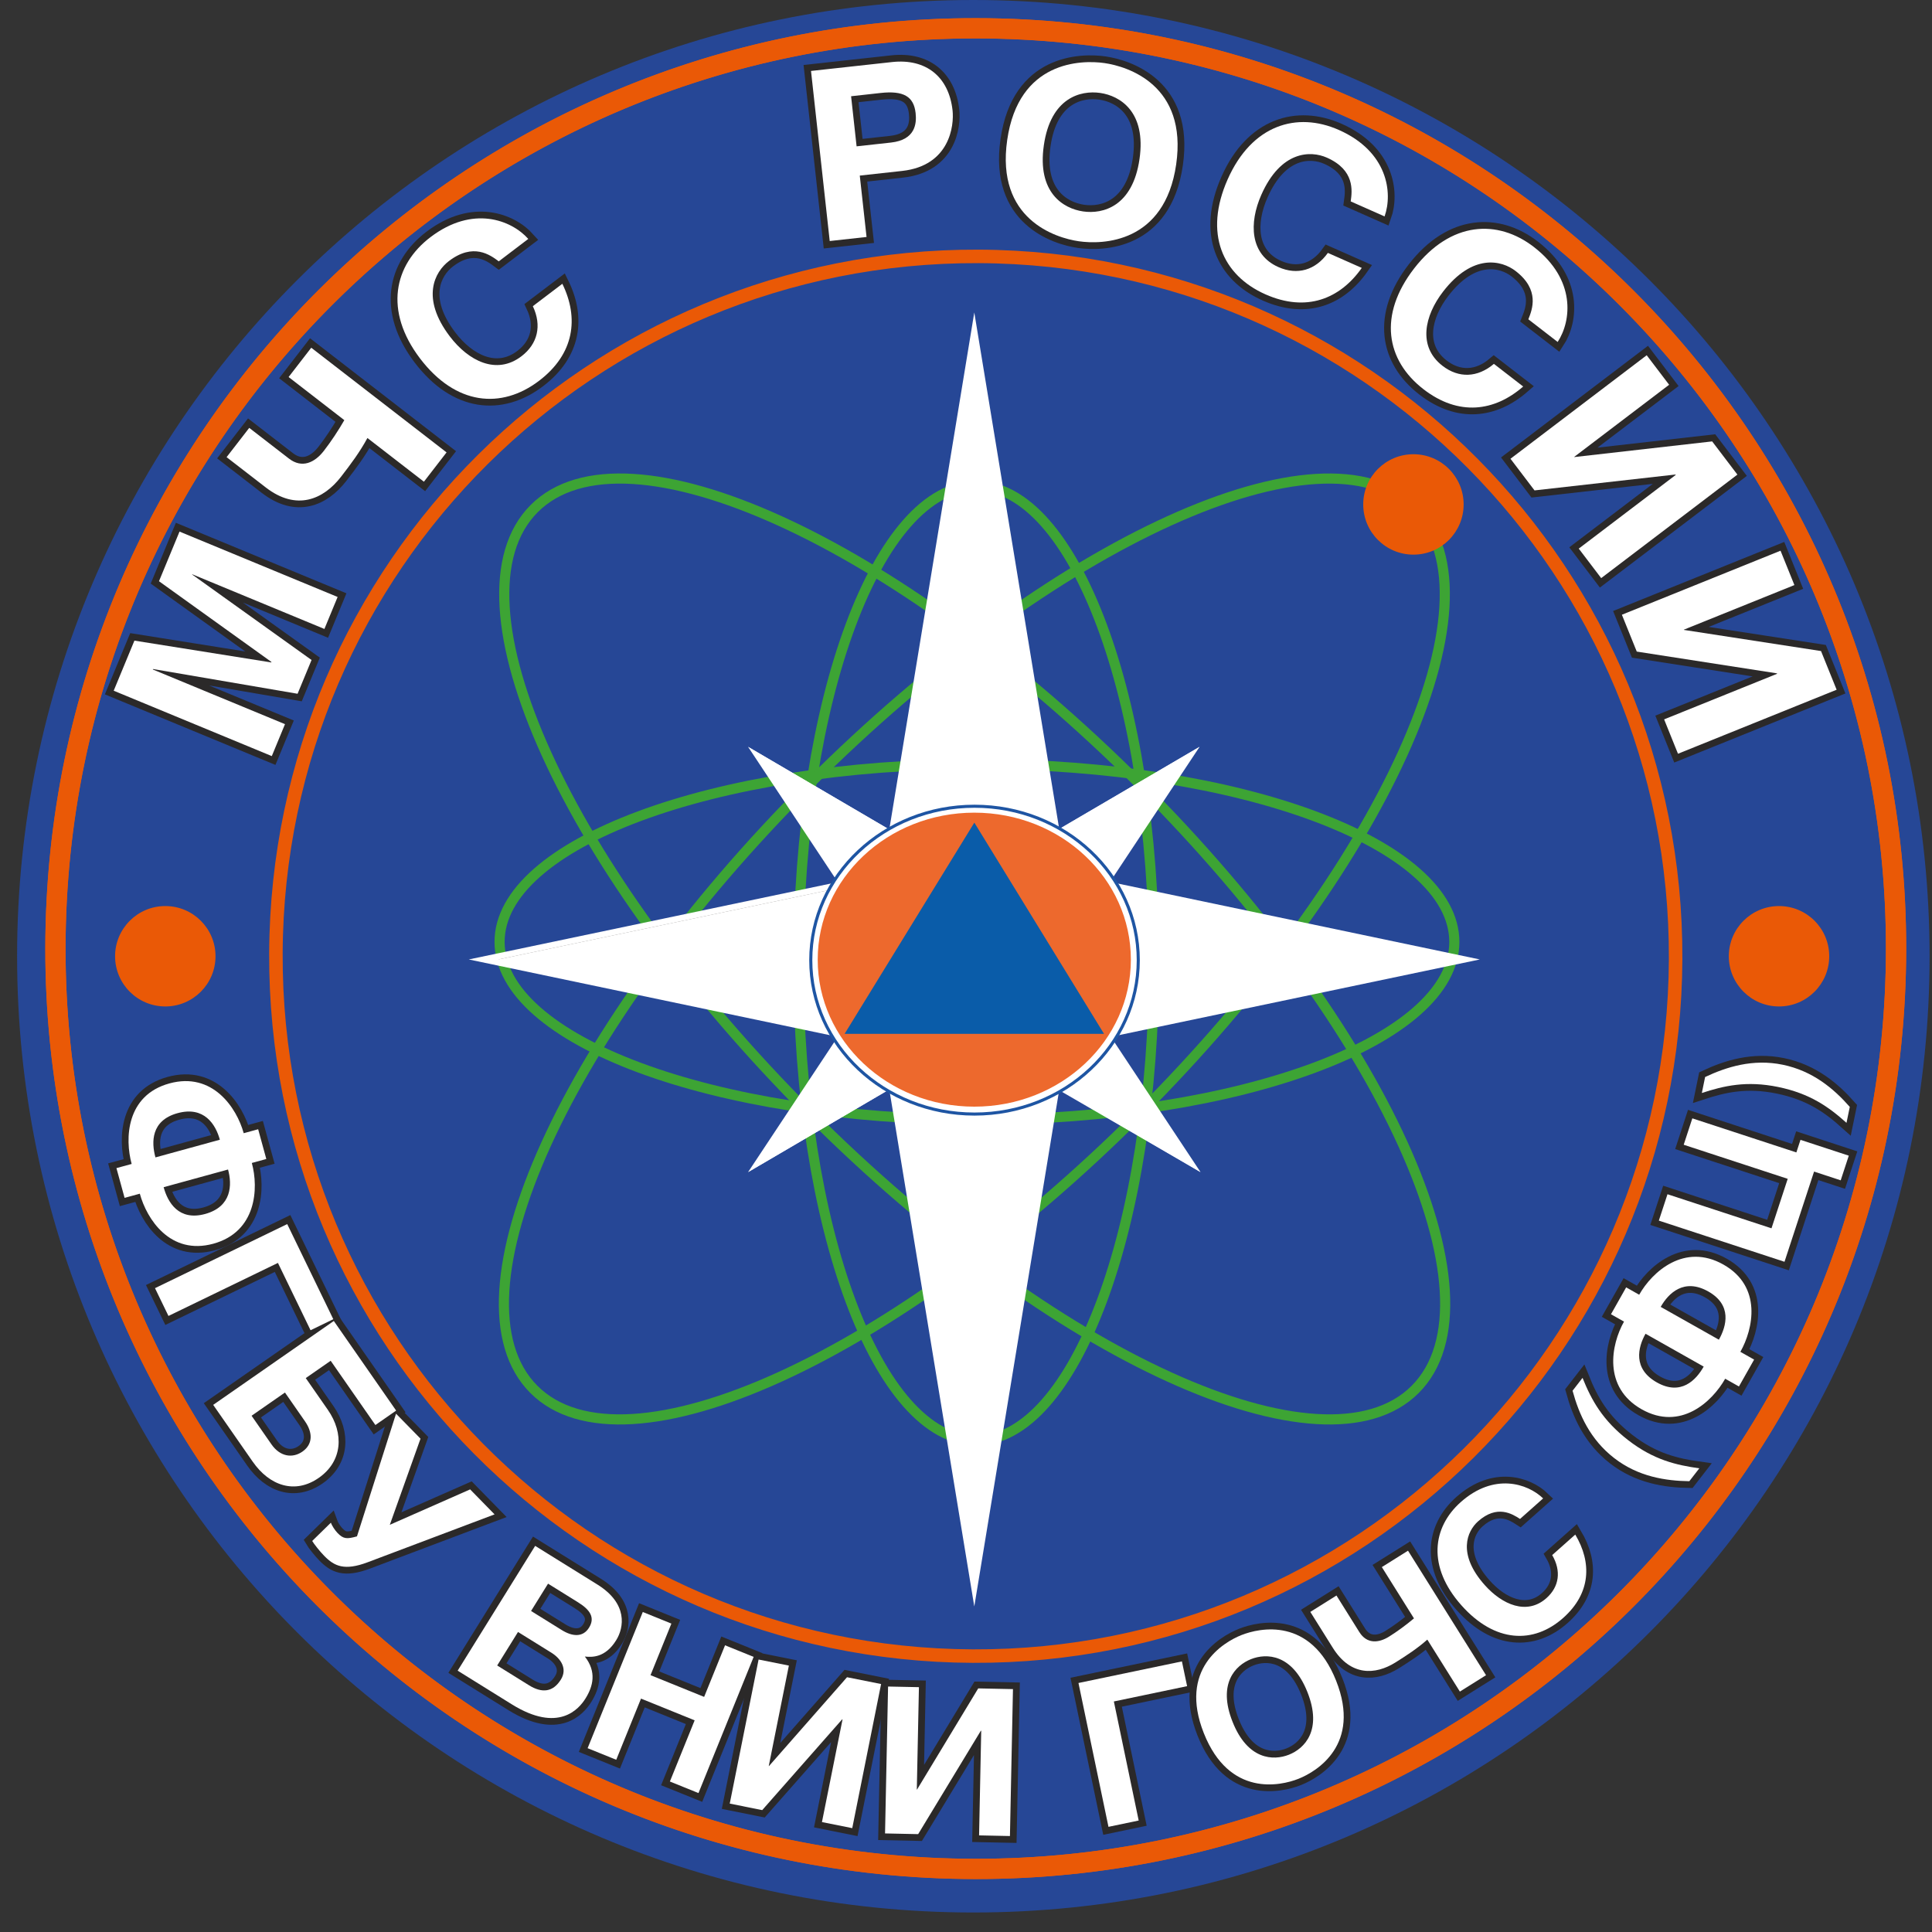 <svg width="113" height="113" viewBox="0 0 113 113" fill="none" xmlns="http://www.w3.org/2000/svg">
<rect x="0" y="0" width="113" height="113" fill="#333333" stroke="none"/>
<g clip-path="url(#clip0_3854_11698)">
<path fill-rule="evenodd" clip-rule="evenodd" d="M56.929 111.859C87.819 111.859 112.859 86.819 112.859 55.929C112.859 25.04 87.819 0 56.929 0C26.04 0 1 25.04 1 55.929C1 86.82 26.04 111.859 56.929 111.859Z" fill="#264796"/>
<path fill-rule="evenodd" clip-rule="evenodd" d="M57.069 109.311C86.797 109.311 110.897 85.211 110.897 55.483C110.897 25.755 86.797 1.656 57.069 1.656C27.342 1.656 3.242 25.755 3.242 55.483C3.242 85.211 27.342 109.311 57.069 109.311Z" stroke="#EA5906" stroke-width="1.184"/>
<path fill-rule="evenodd" clip-rule="evenodd" d="M56.893 96.863C79.5 96.962 97.907 78.716 98.005 56.108C98.104 33.501 79.857 15.095 57.25 14.996C34.643 14.897 16.237 33.145 16.138 55.751C16.039 78.358 34.285 96.765 56.893 96.863Z" stroke="#EA5906" stroke-width="0.789"/>
<path fill-rule="evenodd" clip-rule="evenodd" d="M7.862 37.469L15.866 38.745L15.878 38.719L9.299 33.995L10.5 31.092L19.747 34.916L18.974 36.787L11.242 33.588L11.237 33.602L18.222 38.602L17.405 40.577L8.951 39.13L8.939 39.158L16.669 42.355L15.897 44.223L6.65 40.399L7.862 37.469Z" stroke="#2B2929" stroke-width="0.789"/>
<path fill-rule="evenodd" clip-rule="evenodd" d="M14.578 25.026L16.9 26.822C17.664 27.413 18.406 27.061 18.942 26.369C19.372 25.813 19.777 25.2 20.139 24.574L16.88 22.052L18.205 20.338L26.119 26.46L24.794 28.174L21.49 25.618C21.049 26.436 20.515 27.15 19.944 27.887C18.917 29.215 17.341 29.901 15.543 28.509L13.253 26.738L14.578 25.026Z" stroke="#2B2929" stroke-width="0.789"/>
<path fill-rule="evenodd" clip-rule="evenodd" d="M29.172 15.286C28.668 14.908 27.684 14.182 26.257 15.268C25.423 15.902 24.6 17.426 26.309 19.676C27.393 21.103 29.03 21.954 30.493 20.842C31.453 20.114 31.701 19.041 31.165 17.908L32.891 16.598C33.866 18.592 33.606 20.694 31.527 22.273C29.321 23.949 26.653 23.709 24.567 20.965C22.449 18.177 23.043 15.494 25.179 13.87C27.658 11.987 29.914 12.869 30.898 13.974L29.172 15.286Z" stroke="#2B2929" stroke-width="0.789"/>
<path fill-rule="evenodd" clip-rule="evenodd" d="M50.101 8.559L52.111 8.338C53.538 8.181 53.621 7.23 53.553 6.612C53.445 5.64 52.844 5.29 51.504 5.438L49.779 5.629L50.101 8.559ZM50.683 13.86L48.529 14.097L47.435 4.15L52.17 3.63C54.168 3.41 55.499 4.498 55.714 6.457C55.812 7.348 55.55 9.691 52.769 9.997L50.287 10.27L50.683 13.86Z" stroke="#2B2929" stroke-width="0.789"/>
<path fill-rule="evenodd" clip-rule="evenodd" d="M63.35 12.367C64.514 12.535 66.247 12.074 66.648 9.306C67.048 6.537 65.514 5.605 64.35 5.436C63.186 5.268 61.452 5.729 61.053 8.497C60.653 11.266 62.185 12.198 63.35 12.367ZM64.603 3.69C65.966 3.887 69.462 4.977 68.793 9.614C68.123 14.253 64.461 14.309 63.099 14.111C61.736 13.915 58.24 12.826 58.91 8.187C59.577 3.55 63.239 3.494 64.603 3.69Z" stroke="#2B2929" stroke-width="0.789"/>
<path fill-rule="evenodd" clip-rule="evenodd" d="M79.001 11.78C79.089 11.155 79.247 9.945 77.607 9.22C76.649 8.796 74.916 8.812 73.772 11.396C73.047 13.034 73.094 14.878 74.774 15.622C75.876 16.11 76.934 15.81 77.666 14.792L79.648 15.67C78.373 17.487 76.408 18.274 74.019 17.218C71.487 16.097 70.407 13.644 71.803 10.493C73.221 7.293 75.855 6.515 78.309 7.601C81.156 8.861 81.475 11.263 80.982 12.658L79.001 11.78Z" stroke="#2B2929" stroke-width="0.789"/>
<path fill-rule="evenodd" clip-rule="evenodd" d="M89.391 18.675C89.626 18.09 90.07 16.952 88.652 15.856C87.823 15.215 86.136 14.816 84.408 17.051C83.311 18.468 82.916 20.27 84.368 21.395C85.321 22.132 86.421 22.093 87.376 21.282L89.089 22.607C87.415 24.067 85.319 24.361 83.254 22.762C81.065 21.068 80.602 18.428 82.71 15.702C84.854 12.934 87.597 12.808 89.72 14.451C92.183 16.355 91.917 18.763 91.106 20.001L89.391 18.675Z" stroke="#2B2929" stroke-width="0.789"/>
<path fill-rule="evenodd" clip-rule="evenodd" d="M92.072 26.723L92.08 26.733L100.142 25.817L101.618 27.759L93.651 33.813L92.339 32.087L98.013 27.776L97.996 27.754L89.752 28.683L88.346 26.832L96.313 20.778L97.625 22.504L92.072 26.723Z" stroke="#2B2929" stroke-width="0.789"/>
<path fill-rule="evenodd" clip-rule="evenodd" d="M98.485 36.829L98.491 36.843L106.509 38.079L107.422 40.341L98.143 44.086L97.332 42.075L103.94 39.409L103.93 39.383L95.732 38.11L94.862 35.955L104.141 32.21L104.952 34.22L98.485 36.829Z" stroke="#2B2929" stroke-width="0.789"/>
<path fill-rule="evenodd" clip-rule="evenodd" d="M7.862 37.469L15.866 38.745L15.878 38.719L9.299 33.995L10.5 31.092L19.747 34.916L18.974 36.787L11.242 33.588L11.237 33.602L18.222 38.602L17.405 40.577L8.951 39.13L8.939 39.158L16.669 42.355L15.897 44.223L6.65 40.399L7.862 37.469Z" fill="white"/>
<path fill-rule="evenodd" clip-rule="evenodd" d="M14.578 25.026L16.9 26.822C17.664 27.413 18.406 27.061 18.942 26.369C19.372 25.813 19.777 25.2 20.139 24.574L16.88 22.052L18.205 20.338L26.119 26.46L24.794 28.174L21.49 25.618C21.049 26.436 20.515 27.15 19.944 27.887C18.917 29.215 17.341 29.901 15.543 28.509L13.253 26.738L14.578 25.026Z" fill="white"/>
<path fill-rule="evenodd" clip-rule="evenodd" d="M29.172 15.286C28.668 14.908 27.684 14.182 26.257 15.268C25.423 15.902 24.6 17.426 26.309 19.676C27.393 21.103 29.03 21.954 30.493 20.842C31.453 20.114 31.701 19.041 31.165 17.908L32.891 16.598C33.866 18.592 33.606 20.694 31.527 22.273C29.321 23.949 26.653 23.709 24.567 20.965C22.449 18.177 23.043 15.494 25.179 13.87C27.658 11.987 29.914 12.869 30.898 13.974L29.172 15.286Z" fill="white"/>
<path fill-rule="evenodd" clip-rule="evenodd" d="M50.101 8.559L52.111 8.338C53.538 8.181 53.621 7.23 53.553 6.612C53.445 5.64 52.844 5.29 51.504 5.438L49.779 5.629L50.101 8.559ZM50.683 13.86L48.529 14.097L47.435 4.15L52.17 3.63C54.168 3.41 55.499 4.498 55.714 6.457C55.812 7.348 55.55 9.691 52.769 9.997L50.287 10.27L50.683 13.86Z" fill="white"/>
<path fill-rule="evenodd" clip-rule="evenodd" d="M63.35 12.367C64.514 12.535 66.247 12.074 66.648 9.306C67.048 6.537 65.514 5.605 64.35 5.436C63.186 5.268 61.452 5.729 61.053 8.497C60.653 11.266 62.185 12.198 63.35 12.367ZM64.603 3.69C65.966 3.887 69.462 4.977 68.793 9.614C68.123 14.253 64.461 14.309 63.099 14.111C61.736 13.915 58.24 12.826 58.91 8.187C59.577 3.55 63.239 3.494 64.603 3.69Z" fill="white"/>
<path fill-rule="evenodd" clip-rule="evenodd" d="M79.001 11.78C79.089 11.155 79.247 9.945 77.607 9.22C76.649 8.796 74.916 8.812 73.772 11.396C73.047 13.034 73.094 14.878 74.774 15.622C75.876 16.11 76.934 15.81 77.666 14.792L79.648 15.67C78.373 17.487 76.408 18.274 74.019 17.218C71.487 16.097 70.407 13.644 71.803 10.493C73.221 7.293 75.855 6.515 78.309 7.601C81.156 8.861 81.475 11.263 80.982 12.658L79.001 11.78Z" fill="white"/>
<path fill-rule="evenodd" clip-rule="evenodd" d="M89.391 18.675C89.626 18.09 90.07 16.952 88.652 15.856C87.823 15.215 86.136 14.816 84.408 17.051C83.311 18.468 82.916 20.27 84.368 21.395C85.321 22.132 86.421 22.093 87.376 21.282L89.089 22.607C87.415 24.067 85.319 24.361 83.254 22.762C81.065 21.068 80.602 18.428 82.71 15.702C84.854 12.934 87.597 12.808 89.72 14.451C92.183 16.355 91.917 18.763 91.106 20.001L89.391 18.675Z" fill="white"/>
<path fill-rule="evenodd" clip-rule="evenodd" d="M92.072 26.723L92.08 26.733L100.142 25.817L101.618 27.759L93.651 33.813L92.339 32.087L98.013 27.776L97.996 27.754L89.752 28.683L88.346 26.832L96.313 20.778L97.625 22.504L92.072 26.723Z" fill="white"/>
<path fill-rule="evenodd" clip-rule="evenodd" d="M98.485 36.829L98.491 36.843L106.509 38.079L107.422 40.341L98.143 44.086L97.332 42.075L103.94 39.409L103.93 39.383L95.732 38.11L94.862 35.955L104.141 32.21L104.952 34.22L98.485 36.829Z" fill="white"/>
<path fill-rule="evenodd" clip-rule="evenodd" d="M54.255 109.235C83.943 110.791 109.27 87.987 110.825 58.299C112.381 28.611 89.576 3.284 59.889 1.728C30.201 0.173 4.874 22.978 3.318 52.665C1.761 82.353 24.567 107.681 54.255 109.235Z" stroke="#EA5906" stroke-width="1.184"/>
<path fill-rule="evenodd" clip-rule="evenodd" d="M13.338 68.403L9.571 69.437C9.814 70.325 10.448 71.428 12.001 71.003C13.564 70.571 13.58 69.29 13.338 68.403ZM9.092 67.695L12.859 66.661C12.615 65.773 11.948 64.678 10.383 65.108C8.831 65.534 8.848 66.806 9.092 67.695ZM14.729 68.02C15.137 69.508 15 72.05 12.478 72.743C9.955 73.434 8.585 71.305 8.178 69.818L7.287 70.061L6.81 68.321L7.7 68.078C7.293 66.59 7.384 64.059 9.908 63.368C12.431 62.675 13.846 64.792 14.254 66.28L15.099 66.048L15.576 67.788L14.729 68.02Z" stroke="#2B2929" stroke-width="0.789"/>
<path fill-rule="evenodd" clip-rule="evenodd" d="M19.495 77.159L18.164 77.804L16.256 73.866L9.853 76.968L9.065 75.343L16.799 71.595L19.495 77.159Z" stroke="#2B2929" stroke-width="0.789"/>
<path fill-rule="evenodd" clip-rule="evenodd" d="M14.714 82.805L15.881 84.483C16.381 85.199 17.105 85.309 17.687 84.903C18.308 84.47 18.3 83.791 17.834 83.125L16.667 81.447L14.714 82.805ZM23.17 82.503L21.956 83.348L19.341 79.589L17.883 80.602L19.174 82.457C20.13 83.831 20.041 85.467 18.642 86.44C17.252 87.406 15.768 86.91 14.778 85.487L12.469 82.169L19.524 77.262L23.17 82.503Z" stroke="#2B2929" stroke-width="0.789"/>
<path fill-rule="evenodd" clip-rule="evenodd" d="M24.595 84.146L22.799 89.184L27.497 87.113L28.927 88.574L21.5 91.376C20.142 91.886 19.555 91.606 18.962 90.999C18.71 90.742 18.36 90.301 18.26 90.129L19.352 89.061C19.409 89.222 19.585 89.503 19.744 89.665C20.087 90.016 20.281 90.027 20.879 89.86L23.164 82.685L24.595 84.146Z" stroke="#2B2929" stroke-width="0.789"/>
<path fill-rule="evenodd" clip-rule="evenodd" d="M31.061 94.224L32.859 95.341C33.467 95.719 34.089 95.784 34.451 95.202C34.82 94.61 34.512 94.153 33.811 93.718L32.055 92.626L31.061 94.224ZM29.08 97.412L30.948 98.574C31.7 99.04 32.343 98.98 32.805 98.235C33.198 97.602 32.807 97.011 32.248 96.663L30.298 95.452L29.08 97.412ZM31.301 90.416L34.939 92.676C36.736 93.793 36.5 95.194 36.038 95.937C35.388 96.983 34.606 96.928 34.207 96.889C34.905 97.783 34.692 98.625 34.247 99.339C33.86 99.962 32.658 101.375 29.936 99.684L26.768 97.715L31.301 90.416Z" stroke="#2B2929" stroke-width="0.789"/>
<path fill-rule="evenodd" clip-rule="evenodd" d="M38.048 97.978L41.184 99.249L42.407 96.231L44.08 96.909L40.853 104.874L39.181 104.198L40.629 100.62L37.492 99.349L36.043 102.927L34.369 102.249L37.596 94.283L39.269 94.962L38.048 97.978Z" stroke="#2B2929" stroke-width="0.789"/>
<path fill-rule="evenodd" clip-rule="evenodd" d="M44.964 103.292L44.976 103.295L49.541 98.099L51.534 98.498L49.847 106.926L48.075 106.57L49.278 100.569L49.254 100.565L44.581 105.871L42.682 105.49L44.369 97.064L46.14 97.418L44.964 103.292Z" stroke="#2B2929" stroke-width="0.789"/>
<path fill-rule="evenodd" clip-rule="evenodd" d="M53.623 104.669H53.636L57.215 98.752L59.247 98.794L59.07 107.387L57.265 107.349L57.39 101.23H57.367L53.702 107.276L51.765 107.235L51.942 98.643L53.747 98.68L53.623 104.669Z" stroke="#2B2929" stroke-width="0.789"/>
<path fill-rule="evenodd" clip-rule="evenodd" d="M69.129 97.173L69.432 98.621L65.148 99.516L66.6 106.48L64.833 106.849L63.078 98.436L69.129 97.173Z" stroke="#2B2929" stroke-width="0.789"/>
<path fill-rule="evenodd" clip-rule="evenodd" d="M75.389 102.63C76.301 102.268 77.356 101.199 76.468 98.965C75.58 96.733 74.079 96.68 73.169 97.041C72.257 97.405 71.203 98.473 72.091 100.707C72.977 102.939 74.478 102.992 75.389 102.63ZM72.608 95.634C73.676 95.21 76.658 94.558 78.146 98.299C79.634 102.039 77.016 103.614 75.949 104.038C74.883 104.462 71.898 105.114 70.411 101.373C68.925 97.632 71.541 96.058 72.608 95.634Z" stroke="#2B2929" stroke-width="0.789"/>
<path fill-rule="evenodd" clip-rule="evenodd" d="M78.168 93.32L79.506 95.458C79.946 96.16 80.633 96.108 81.251 95.719C81.747 95.408 82.239 95.044 82.701 94.657L80.822 91.657L82.353 90.698L86.916 97.98L85.386 98.938L83.482 95.898C82.901 96.415 82.279 96.819 81.622 97.232C80.435 97.975 78.995 98.04 77.958 96.384L76.639 94.278L78.168 93.32Z" stroke="#2B2929" stroke-width="0.789"/>
<path fill-rule="evenodd" clip-rule="evenodd" d="M88.905 88.841C88.45 88.547 87.568 87.987 86.451 88.98C85.8 89.561 85.225 90.894 86.839 92.707C87.861 93.856 89.306 94.49 90.449 93.472C91.2 92.805 91.325 91.884 90.786 90.955L92.135 89.755C93.11 91.391 93.055 93.183 91.43 94.629C89.706 96.163 87.441 96.102 85.475 93.891C83.476 91.644 83.766 89.343 85.437 87.856C87.376 86.13 89.343 86.758 90.256 87.64L88.905 88.841Z" stroke="#2B2929" stroke-width="0.789"/>
<path fill-rule="evenodd" clip-rule="evenodd" d="M13.338 68.403L9.571 69.437C9.814 70.325 10.448 71.428 12.001 71.003C13.564 70.571 13.58 69.29 13.338 68.403ZM9.092 67.695L12.859 66.661C12.615 65.773 11.948 64.678 10.383 65.108C8.831 65.534 8.848 66.806 9.092 67.695ZM14.729 68.02C15.137 69.508 15 72.05 12.478 72.743C9.955 73.434 8.585 71.305 8.178 69.818L7.287 70.061L6.81 68.321L7.7 68.078C7.293 66.59 7.384 64.059 9.908 63.368C12.431 62.675 13.846 64.792 14.254 66.28L15.099 66.048L15.576 67.788L14.729 68.02Z" fill="white"/>
<path fill-rule="evenodd" clip-rule="evenodd" d="M19.495 77.159L18.164 77.804L16.256 73.866L9.853 76.968L9.065 75.343L16.799 71.595L19.495 77.159Z" fill="white"/>
<path fill-rule="evenodd" clip-rule="evenodd" d="M14.714 82.805L15.881 84.483C16.381 85.199 17.105 85.309 17.687 84.903C18.308 84.47 18.3 83.791 17.834 83.125L16.667 81.447L14.714 82.805ZM23.17 82.503L21.956 83.348L19.341 79.589L17.883 80.602L19.174 82.457C20.13 83.831 20.041 85.467 18.642 86.44C17.252 87.406 15.768 86.91 14.778 85.487L12.469 82.169L19.524 77.262L23.17 82.503Z" fill="white"/>
<path fill-rule="evenodd" clip-rule="evenodd" d="M24.595 84.146L22.799 89.184L27.497 87.113L28.927 88.574L21.5 91.376C20.142 91.886 19.555 91.606 18.962 90.999C18.71 90.742 18.36 90.301 18.26 90.129L19.352 89.061C19.409 89.222 19.585 89.503 19.744 89.665C20.087 90.016 20.281 90.027 20.879 89.86L23.164 82.685L24.595 84.146Z" fill="white"/>
<path fill-rule="evenodd" clip-rule="evenodd" d="M31.061 94.224L32.859 95.341C33.467 95.719 34.089 95.784 34.451 95.202C34.82 94.61 34.512 94.153 33.811 93.718L32.055 92.626L31.061 94.224ZM29.08 97.412L30.298 95.452L32.248 96.663C32.807 97.011 33.198 97.603 32.805 98.235C32.343 98.978 31.7 99.039 30.948 98.574L29.08 97.412ZM31.301 90.416L34.939 92.676C36.736 93.793 36.5 95.194 36.038 95.937C35.388 96.983 34.606 96.928 34.207 96.889C34.905 97.783 34.692 98.625 34.247 99.339C33.86 99.962 32.658 101.375 29.936 99.684L26.768 97.715L31.301 90.416Z" fill="white"/>
<path fill-rule="evenodd" clip-rule="evenodd" d="M38.048 97.978L41.184 99.249L42.407 96.231L44.08 96.909L40.853 104.874L39.181 104.198L40.629 100.62L37.492 99.349L36.043 102.927L34.369 102.249L37.596 94.283L39.269 94.962L38.048 97.978Z" fill="white"/>
<path fill-rule="evenodd" clip-rule="evenodd" d="M44.964 103.292L44.976 103.295L49.541 98.099L51.534 98.498L49.847 106.926L48.075 106.57L49.278 100.569L49.254 100.565L44.581 105.871L42.682 105.49L44.369 97.064L46.14 97.418L44.964 103.292Z" fill="white"/>
<path fill-rule="evenodd" clip-rule="evenodd" d="M53.623 104.669H53.636L57.215 98.752L59.247 98.794L59.07 107.387L57.265 107.349L57.39 101.23H57.367L53.702 107.276L51.765 107.235L51.942 98.643L53.747 98.68L53.623 104.669Z" fill="white"/>
<path fill-rule="evenodd" clip-rule="evenodd" d="M69.129 97.173L69.432 98.621L65.148 99.516L66.6 106.48L64.833 106.849L63.078 98.436L69.129 97.173Z" fill="white"/>
<path fill-rule="evenodd" clip-rule="evenodd" d="M75.389 102.63C76.301 102.268 77.356 101.199 76.468 98.965C75.58 96.733 74.079 96.68 73.169 97.041C72.257 97.405 71.203 98.473 72.091 100.707C72.977 102.939 74.478 102.992 75.389 102.63ZM72.608 95.634C73.676 95.21 76.658 94.558 78.146 98.299C79.634 102.039 77.016 103.614 75.949 104.038C74.883 104.462 71.898 105.114 70.411 101.373C68.925 97.632 71.541 96.058 72.608 95.634Z" fill="white"/>
<path fill-rule="evenodd" clip-rule="evenodd" d="M78.168 93.32L79.506 95.458C79.946 96.16 80.633 96.108 81.251 95.719C81.747 95.408 82.239 95.044 82.701 94.657L80.822 91.657L82.353 90.698L86.916 97.98L85.386 98.938L83.482 95.898C82.901 96.415 82.279 96.819 81.622 97.232C80.435 97.975 78.995 98.04 77.958 96.384L76.639 94.278L78.168 93.32Z" fill="white"/>
<path fill-rule="evenodd" clip-rule="evenodd" d="M88.905 88.841C88.45 88.547 87.568 87.987 86.451 88.98C85.8 89.561 85.225 90.894 86.839 92.707C87.861 93.856 89.306 94.49 90.449 93.472C91.2 92.805 91.325 91.884 90.786 90.955L92.135 89.755C93.11 91.391 93.055 93.183 91.43 94.629C89.706 96.163 87.441 96.102 85.475 93.891C83.476 91.644 83.766 89.343 85.437 87.856C87.376 86.13 89.343 86.758 90.256 87.64L88.905 88.841Z" fill="white"/>
<path fill-rule="evenodd" clip-rule="evenodd" d="M92.56 80.59C93.082 81.887 93.727 83.069 95.227 84.232C96.726 85.393 98.054 85.693 99.39 85.88L98.806 86.634C97.432 86.613 95.825 86.377 94.413 85.282C93 84.188 92.353 82.725 91.977 81.342L92.56 80.59Z" stroke="#2B2929" stroke-width="0.789"/>
<path fill-rule="evenodd" clip-rule="evenodd" d="M92.56 80.59C93.082 81.887 93.727 83.069 95.227 84.232C96.726 85.393 98.054 85.693 99.39 85.88L98.806 86.634C97.432 86.613 95.825 86.377 94.413 85.282C93 84.188 92.353 82.725 91.977 81.342L92.56 80.59Z" fill="white"/>
<path fill-rule="evenodd" clip-rule="evenodd" d="M97.132 76.438L100.535 78.357C100.987 77.554 101.315 76.325 99.913 75.535C98.5 74.737 97.585 75.635 97.132 76.438ZM99.647 79.93L96.245 78.009C95.793 78.812 95.496 80.058 96.908 80.856C98.31 81.647 99.193 80.732 99.647 79.93ZM95.874 75.727C96.632 74.384 98.521 72.676 100.799 73.962C103.077 75.248 102.55 77.724 101.792 79.067L102.596 79.521L101.708 81.093L100.904 80.639C100.146 81.982 98.298 83.713 96.02 82.428C93.742 81.141 94.228 78.642 94.986 77.299L94.224 76.868L95.112 75.296L95.874 75.727Z" stroke="#2B2929" stroke-width="0.789"/>
<path fill-rule="evenodd" clip-rule="evenodd" d="M97.132 76.438L100.535 78.357C100.987 77.554 101.315 76.325 99.913 75.535C98.5 74.737 97.585 75.635 97.132 76.438ZM99.647 79.93C99.195 80.732 98.31 81.647 96.908 80.856C95.496 80.06 95.793 78.812 96.245 78.009L99.647 79.93ZM95.874 75.727C96.632 74.384 98.521 72.676 100.799 73.962C103.077 75.248 102.55 77.724 101.792 79.067L102.596 79.521L101.708 81.093L100.904 80.639C100.146 81.982 98.298 83.713 96.02 82.428C93.742 81.141 94.228 78.642 94.986 77.299L94.224 76.868L95.112 75.296L95.874 75.727Z" fill="white"/>
<path fill-rule="evenodd" clip-rule="evenodd" d="M103.612 71.842L104.561 68.948L98.477 66.955L98.982 65.411L105.067 67.404L105.308 66.668L108.133 67.593L107.66 69.035L106.102 68.524L104.373 73.8L97.023 71.392L97.529 69.849L103.612 71.842Z" stroke="#2B2929" stroke-width="0.789"/>
<path fill-rule="evenodd" clip-rule="evenodd" d="M103.612 71.842L104.561 68.948L98.477 66.955L98.982 65.411L105.067 67.404L105.308 66.668L108.133 67.593L107.66 69.035L106.102 68.524L104.373 73.8L97.023 71.392L97.529 69.849L103.612 71.842Z" fill="white"/>
<path fill-rule="evenodd" clip-rule="evenodd" d="M99.73 62.993C100.973 62.408 102.521 61.913 104.271 62.275C106.022 62.637 107.245 63.665 108.191 64.74L107.999 65.674C106.959 64.739 105.86 63.959 104.003 63.576C102.146 63.194 100.82 63.508 99.538 63.928L99.73 62.993Z" stroke="#2B2929" stroke-width="0.789"/>
<path fill-rule="evenodd" clip-rule="evenodd" d="M99.73 62.993C100.973 62.408 102.521 61.913 104.271 62.275C106.022 62.637 107.245 63.665 108.191 64.74L107.999 65.674C106.959 64.739 105.86 63.959 104.003 63.576C102.146 63.194 100.82 63.508 99.538 63.928L99.73 62.993Z" fill="white"/>
<path fill-rule="evenodd" clip-rule="evenodd" d="M85.062 55.09C85.062 49.347 72.562 44.69 57.141 44.69C41.721 44.69 29.219 49.347 29.219 55.09C29.219 60.834 41.72 65.491 57.141 65.491C72.563 65.491 85.062 60.834 85.062 55.09ZM57.097 84.257C62.841 84.257 67.497 71.755 67.497 56.334C67.497 40.914 62.841 28.412 57.097 28.412C51.353 28.412 46.697 40.913 46.697 56.334C46.697 71.756 51.353 84.257 57.097 84.257Z" stroke="#3DA434" stroke-width="0.592"/>
<path fill-rule="evenodd" clip-rule="evenodd" d="M82.771 81.265C88.1 75.937 80.886 60.082 66.658 45.856C52.43 31.629 36.578 24.416 31.248 29.743C25.919 35.071 33.133 50.925 47.361 65.151C61.589 79.379 77.442 86.594 82.771 81.265Z" stroke="#3DA434" stroke-width="0.592"/>
<path fill-rule="evenodd" clip-rule="evenodd" d="M31.228 81.265C36.556 86.594 52.409 79.379 66.637 65.152C80.864 50.926 88.078 35.071 82.75 29.744C77.422 24.416 61.569 31.629 47.341 45.857C33.113 60.084 25.899 75.937 31.228 81.265Z" stroke="#3DA434" stroke-width="0.592"/>
<path fill-rule="evenodd" clip-rule="evenodd" d="M82.67 32.44C84.292 32.44 85.606 31.125 85.606 29.503C85.606 27.881 84.292 26.567 82.67 26.567C81.048 26.567 79.733 27.881 79.733 29.503C79.733 31.125 81.05 32.44 82.67 32.44Z" fill="#EA5906"/>
<path fill-rule="evenodd" clip-rule="evenodd" d="M9.668 58.866C11.29 58.866 12.605 57.551 12.605 55.929C12.605 54.307 11.29 52.994 9.668 52.994C8.046 52.994 6.731 54.309 6.731 55.929C6.731 57.551 8.046 58.866 9.668 58.866Z" fill="#EA5906"/>
<path fill-rule="evenodd" clip-rule="evenodd" d="M104.053 58.866C105.675 58.866 106.989 57.551 106.989 55.929C106.989 54.307 105.675 52.994 104.053 52.994C102.431 52.994 101.116 54.309 101.116 55.929C101.118 57.551 102.433 58.866 104.053 58.866Z" fill="#EA5906"/>
<path fill-rule="evenodd" clip-rule="evenodd" d="M51.999 56.117L43.754 43.681L56.986 51.43L51.999 56.117Z" fill="white"/>
<path fill-rule="evenodd" clip-rule="evenodd" d="M56.986 56.117L43.754 43.681L56.986 51.43V56.117Z" fill="white"/>
<path fill-rule="evenodd" clip-rule="evenodd" d="M51.999 56.117L43.754 68.556L56.986 60.806L51.999 56.117Z" fill="white"/>
<path fill-rule="evenodd" clip-rule="evenodd" d="M56.986 56.117L43.754 68.556L56.986 60.806V56.117Z" fill="white"/>
<path fill-rule="evenodd" clip-rule="evenodd" d="M56.986 60.806L70.217 68.555L61.974 56.117L56.986 60.806Z" fill="white"/>
<path fill-rule="evenodd" clip-rule="evenodd" d="M56.986 56.117L70.217 68.555L56.929 60.859L56.986 56.117Z" fill="white"/>
<path fill-rule="evenodd" clip-rule="evenodd" d="M56.985 20.464L62.062 51.344L84.822 56.117L62.062 60.89L56.985 91.771L51.908 60.89L29.148 56.117L51.908 51.344L56.985 20.464Z" fill="#1E55A3"/>
<path fill-rule="evenodd" clip-rule="evenodd" d="M56.985 20.464L62.062 51.344L84.822 56.117L62.062 60.89L56.985 91.771L51.908 60.89L29.148 56.117L51.908 51.344L56.985 20.464Z" fill="white" stroke="white" stroke-width="0.71" stroke-miterlimit="9"/>
<path fill-rule="evenodd" clip-rule="evenodd" d="M56.986 56.117V20.464L51.954 51.344L56.986 56.117Z" fill="white"/>
<path fill-rule="evenodd" clip-rule="evenodd" d="M56.986 56.117H84.823L62.062 60.892L56.986 56.117Z" fill="white"/>
<path fill-rule="evenodd" clip-rule="evenodd" d="M56.986 56.117V91.77L62.064 60.89L56.986 56.117Z" fill="white"/>
<path fill-rule="evenodd" clip-rule="evenodd" d="M56.985 56.117H29.148L51.908 51.344L56.985 56.117Z" fill="#75716F"/>
<path fill-rule="evenodd" clip-rule="evenodd" d="M56.985 56.117L51.908 60.89L29.148 56.117L51.908 51.344L56.985 56.117Z" fill="white"/>
<path fill-rule="evenodd" clip-rule="evenodd" d="M61.916 56.117L70.161 43.681L56.929 51.43L61.916 56.117Z" fill="white"/>
<path fill-rule="evenodd" clip-rule="evenodd" d="M56.93 56.117L70.161 43.681L56.929 51.43L56.93 56.117Z" fill="white"/>
<path fill-rule="evenodd" clip-rule="evenodd" d="M66.344 56.129C66.344 60.988 62.156 64.928 56.985 64.928C51.816 64.928 47.625 60.988 47.625 56.129C47.625 51.27 51.816 47.33 56.985 47.33C62.156 47.33 66.344 51.27 66.344 56.129Z" fill="#ED692D"/>
<path fill-rule="evenodd" clip-rule="evenodd" d="M66.344 56.129C66.344 60.988 62.156 64.928 56.985 64.928C51.816 64.928 47.625 60.988 47.625 56.129C47.625 51.27 51.816 47.33 56.985 47.33C62.156 47.33 66.344 51.27 66.344 56.129Z" stroke="white" stroke-width="0.403"/>
<path fill-rule="evenodd" clip-rule="evenodd" d="M49.399 60.469L56.988 48.114L64.573 60.469H49.399Z" fill="#0A5CA9"/>
<path fill-rule="evenodd" clip-rule="evenodd" d="M66.576 56.158C66.576 61.13 62.289 65.16 56.998 65.16C51.708 65.16 47.421 61.13 47.421 56.158C47.421 51.186 51.708 47.156 56.998 47.156C62.289 47.157 66.576 51.187 66.576 56.158Z" stroke="#1E55A3" stroke-width="0.18" stroke-miterlimit="8"/>
</g>
<defs>
<clipPath id="clip0_3854_11698">
<rect width="112" height="112" fill="white" transform="translate(1)"/>
</clipPath>
</defs>
</svg>
